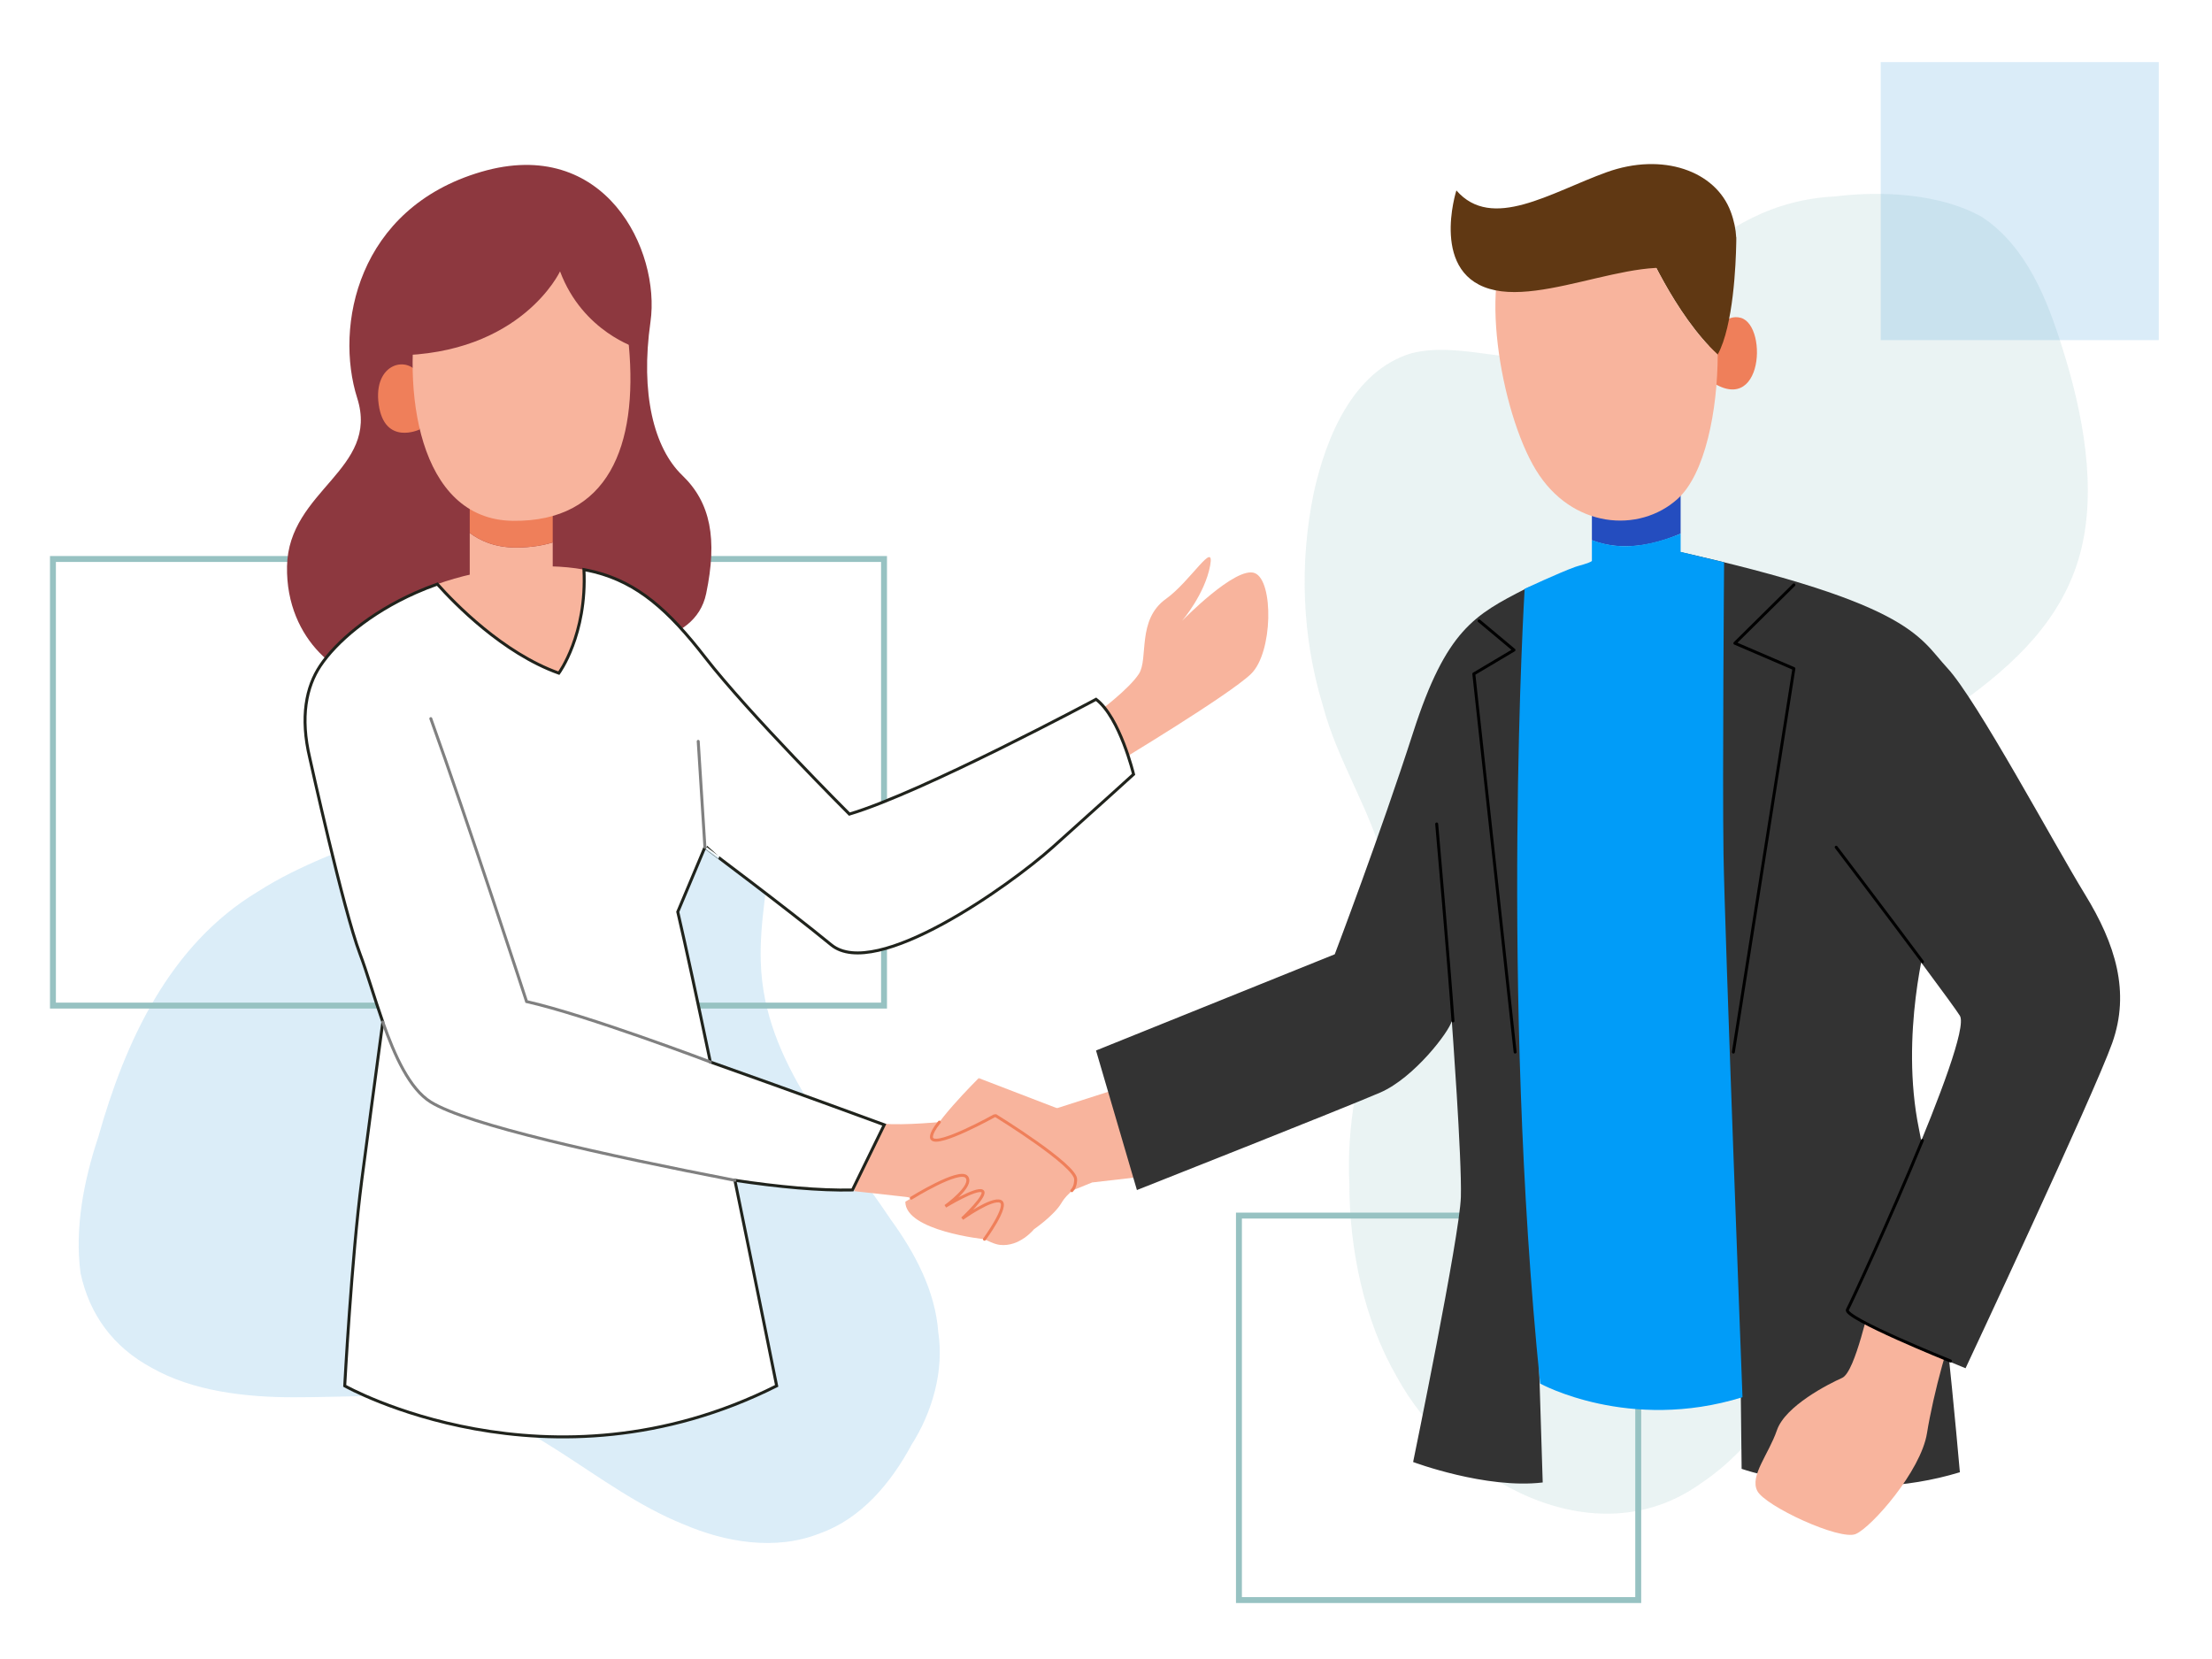 <?xml version="1.0" encoding="utf-8"?>
<!-- Generator: Adobe Illustrator 17.0.0, SVG Export Plug-In . SVG Version: 6.00 Build 0)  -->
<!DOCTYPE svg PUBLIC "-//W3C//DTD SVG 1.1//EN" "http://www.w3.org/Graphics/SVG/1.1/DTD/svg11.dtd">
<svg version="1.1" id="Capa_1" xmlns="http://www.w3.org/2000/svg" xmlns:xlink="http://www.w3.org/1999/xlink" x="0px" y="0px"
	 width="747.899px" height="561.056px" viewBox="0 0 747.899 561.056" enable-background="new 0 0 747.899 561.056"
	 xml:space="preserve">
<g>
	<g opacity="0.2">
		<path fill="#97C2C2" d="M591.236,279.432c11,12,17,27,22,42c10,25,20,53,22,80c0,9-1,18-5,27c-3,8-8,16-13,23c-12,18-24,38-42,50
			c-36,26-84-1-103-36c-11-19-16-43-16-65c-1-20,3-39,9-58c5-17,7-33,3-50c-5-19-16-35-21-54c-7-23-8-48-3-72c4-18,13-41,33-47
			c16-4,33,4,50,1c18-3,29-18,41-29c15-15,32-24,52-25c16-2,36-1,50,7c15,10,22,28,27,44c7,22,12,48,6,70s-22,37-40,50
			c-16,13-33,24-49,37c-6,4-12,9-18,14"/>
	</g>
	<g opacity="0.2">
		<path fill="#49A4DC" d="M187.236,253.432c10-9,22-20,36-23c13-2,24,5,30,15c16,25,3,53,4,80c1,34,26,60,44,87c8,11,15,24,16,38
			c2,13-2,27-9,38c-7,13-17,25-31,30c-15,6-32,3-46-3c-30-12-53-39-86-43c-15-1-31,0-46,0c-16,0-34-2-48-10c-13-7-21-18-24-32
			c-2-15,1-31,6-46c9-32,24-65,54-83c14-9,31-15,47-21c15-6,30-13,43-22c6-4,11-8,17-13"/>
	</g>
	<rect x="635.899" y="21" opacity="0.2" fill="#49A4DC" width="94" height="94"/>
	<rect x="17.899" y="189" fill="none" stroke="#97C2C2" stroke-width="2" stroke-miterlimit="10" width="281" height="151"/>
	<rect x="418.899" y="411" fill="none" stroke="#97C2C2" stroke-width="2" stroke-miterlimit="10" width="135" height="130"/>
	<g>
		<path fill="#F8B49D" d="M371.741,240.409c0,0,9.992-7.43,13.323-12.555c3.331-5.124-0.762-18.29,9.16-25.366
			c8.263-5.893,16.606-20.244,14.934-11.231c-1.798,9.693-9.489,18.661-9.489,18.661s18.191-18.704,24.597-16.142
			c6.405,2.562,6.149,26.903-1.281,34.077c-7.43,7.174-45.351,29.977-45.351,29.977L371.741,240.409z"/>
		<g>
			<polygon fill="#F8B49D" points="368.905,379.123 330.912,364.52 333.43,376.721 344.193,409.936 369.285,399.798 			"/>
			<path fill="#F8B49D" d="M293.99,379.281c9.855,2.718,42.673-2.064,42.673-2.064s27.555,16.98,27.019,21.663
				c-0.537,4.684-2.275,3.659-4.825,7.906c-2.548,4.247-9.264,8.84-9.264,8.84s-4.821,6.05-11.539,5.279
				c-6.722-0.768-24.438-15.384-31.768-16.224c-1.507-0.173-8.032-0.877-17.495-1.943L293.99,379.281z"/>
			<path fill="#F8B49D" d="M330.912,364.52c0,0-17.941,17.821-15.777,20.545c2.164,2.723,21.032-7.777,21.032-7.777L330.912,364.52z
				"/>
			<path fill="#F8B49D" d="M306.1,406.311c0,0,18.356-11.374,20.759-8.348c2.405,3.026-7.219,9.899-7.219,9.899
				s10.422-6.335,12.454-5.174c2.032,1.161-6.741,9.336-6.741,9.336s10-7.166,12.94-5.82c2.939,1.348-5.433,12.792-5.433,12.792
				S306.098,416.213,306.1,406.311z"/>
		</g>
		<polyline fill="#F8B49D" points="356.368,375.018 394.224,362.881 389.612,397.45 369.285,399.798 		"/>
		<path fill="#8D383F" d="M208.787,217.606c0,0,26.134,1.537,29.977-16.91c3.843-18.448,1.537-30.746-8.071-39.97
			c-9.608-9.224-14.22-27.672-10.761-51.884s-15.373-63.03-57.265-50.731s-49.578,52.268-41.892,76.481
			s-23.238,31.098-23.725,56.864c-0.487,25.766,19.754,39.218,29.234,38.065C135.764,228.367,208.787,217.606,208.787,217.606z"/>
		<path fill="#333333" d="M557.922,183.849c0,0-37.318,12.748-42.154,15.231c-17.125,8.794-26.784,13.865-37.93,48.455
			s-26.543,75.112-26.543,75.112l-80.721,32.535l13.83,47.183c0,0,70.713-27.958,82.243-32.954
			c11.53-4.996,23.442-20.752,24.211-24.211c0,0,3.458,46.504,3.074,59.571c-0.384,13.067-16.142,89.548-16.142,89.548
			s24.597,9.224,43.813,6.918l-1.345-43.044c0,0,34.395,14.22,68.215,4.228l0.387,34.205c0,0,36.127,12.683,73.791,1.153
			c0,0-7.302-84.168-13.836-116.067c-6.534-31.899,2.69-64.951,2.69-64.951l-21.522-81.862L557.922,183.849z"/>
		<g>
			<path fill="#F8B49D" d="M174.458,185.13c-7.424,0-12.494-2.552-15.634-4.943v20.508h28.056v-17.29
				C183.736,184.366,179.622,185.13,174.458,185.13z"/>
			<path fill="#EF7F5A" d="M186.88,183.405v-22.68h-28.056v19.462c3.14,2.391,8.21,4.943,15.634,4.943
				C179.622,185.13,183.736,184.366,186.88,183.405z"/>
		</g>
		<path fill="#EF7F5A" d="M141.881,145.209c0,0-11.865,5.65-13.843-8.475c-1.978-14.125,10.17-16.95,13.843-9.605
			C145.553,134.473,141.881,145.209,141.881,145.209z"/>
		<path fill="#F8B49D" d="M169.585,72.715c0,0-22.291-0.769-28.056,28.824c-5.765,29.593-0.384,74.175,31.899,74.559
			c32.283,0.384,42.276-25.366,39.201-59.186C209.555,83.092,197.641,70.409,169.585,72.715z"/>
		<path fill="#8D383F" d="M189.358,91.754c0,0-13.1,28.116-55.853,28.431c0,0-1.266-20.183,6.006-32.737s26.232-25.622,47.242-18.96
			s29.465,31.515,28.696,49.194C215.448,117.681,197.044,112.251,189.358,91.754z"/>
		<g>
			<path fill="#F8B49D" d="M188.948,227.598c0,0,9.579-12.947,8.489-35.007c-7.096-1.312-15.179-1.465-24.888-0.54
				c-8.946,0.852-17.216,2.801-24.683,5.439C153.614,203.932,169.966,220.821,188.948,227.598z"/>
			<path fill="#FFFFFF" stroke="#20231C" stroke-miterlimit="10" d="M281.04,319.452c14.989,12.298,60.339-19.985,74.944-33.052
				c14.604-13.067,27.287-24.597,27.287-24.597s-4.612-19.216-12.683-25.366c0,0-58.802,31.515-83.399,38.817
				c0,0-33.966-33.893-48.809-53.037c-12.332-15.904-22.748-25.13-37.292-28.84c-1.185-0.302-2.407-0.556-3.65-0.786
				c1.09,22.06-8.489,35.007-8.489,35.007c-18.982-6.777-35.334-23.667-41.082-30.108c-2.526,0.893-4.962,1.863-7.299,2.899
				c-15.68,6.948-26.973,16.76-32.292,24.739c-4.702,7.053-6.86,17.262-3.537,31.172h0c0,0,11.299,51.238,16.936,66.099
				c2.375,6.26,4.807,14.792,7.752,23.147c-2.514,18.74-5.414,40.45-7.112,53.462c-3.459,26.519-5.765,69.563-5.765,69.563
				s68.794,38.817,146.044,0c0,0-6.543-32.612-14.122-69.49c14.749,2.214,28.645,3.518,39.744,3.257l10.761-22.035
				c0,0-28.866-10.649-58.806-21.24c-4.302-20.506-8.305-39.131-11.014-50.758l9.183-21.85
				C238.339,286.457,266.051,307.154,281.04,319.452z"/>
		</g>
		<path fill="none" stroke="#808080" stroke-linecap="round" stroke-miterlimit="10" d="M240.17,359.064
			c0,0-41.632-15.813-62.129-20.425c0,0-20.417-62.559-32.381-95.668"/>
		<path fill="none" stroke="#808080" stroke-linecap="round" stroke-miterlimit="10" d="M129.426,345.556
			c4.046,11.476,9.061,22.615,16.234,27.062c12.396,7.687,58.884,17.963,102.811,26.465"/>
		
			<line fill="none" stroke="#808080" stroke-linecap="round" stroke-miterlimit="10" x1="236.074" y1="250.658" x2="238.339" y2="286.457"/>
		<path fill="none" stroke="#000000" stroke-linecap="round" stroke-miterlimit="10" d="M485.758,278.586
			c0,0,4.254,48.429,5.51,66.615"/>
		<polyline fill="none" stroke="#000000" stroke-linecap="round" stroke-linejoin="round" stroke-miterlimit="10" points="
			500.106,209.919 511.892,219.784 498.312,227.855 512.276,355.717 		"/>
		<path fill="none" stroke="#EF7F5A" stroke-linecap="round" stroke-miterlimit="10" d="M336.664,377.217
			c0,0,27.555,16.98,27.019,21.663c0,0,0.096,2.272-1.296,3.705"/>
		<path fill="none" stroke="#EF7F5A" stroke-linecap="round" stroke-miterlimit="10" d="M336.167,377.289
			c0,0-18.867,10.5-21.032,7.777c0,0-1.269-1.028,2.482-5.674"/>
		<path fill="none" stroke="#EF7F5A" stroke-linecap="round" stroke-miterlimit="10" d="M308.115,405.101
			c0,0,16.341-10.165,18.744-7.138c2.405,3.026-7.219,9.899-7.219,9.899s10.422-6.335,12.454-5.174
			c2.032,1.161-6.741,9.336-6.741,9.336s10-7.166,12.94-5.82c2.939,1.348-5.433,12.792-5.433,12.792"/>
		<path fill="#F8B49D" d="M632.827,439.747c-0.769,0.256-5.381,24.084-9.992,26.134c-4.612,2.05-19.216,9.48-22.035,17.679
			c-2.818,8.199-9.224,15.373-6.662,20.497s27.928,16.91,33.308,14.604s22.035-21.266,24.084-34.077s7.892-35.102,11.12-38.689
			C665.879,442.309,632.827,439.747,632.827,439.747z"/>
		<path fill="#333333" d="M600.005,259.69c0,0,58.033,76.39,62.645,83.738c4.612,7.348-36.895,96.896-38.433,99.586
			s40.354,19.601,40.354,19.601s43.429-92.623,49.578-109.917c6.149-17.295,1.153-33.436-9.224-50.347
			c-10.377-16.91-36.521-65.72-46.508-76.481c-9.988-10.761-11.756-22.611-102.201-41.828L600.005,259.69z"/>
		<path fill="none" stroke="#000000" stroke-linecap="round" stroke-miterlimit="10" d="M649.977,385.59
			c-10.859,26.478-24.481,55.711-25.349,57.231c-1.537,2.69,34.842,17.336,34.842,17.336"/>
		<path fill="none" stroke="#000000" stroke-linecap="round" stroke-miterlimit="10" d="M620.836,286.457
			c0,0,16.672,21.91,29.177,38.724"/>
		<polyline fill="none" stroke="#000000" stroke-linecap="round" stroke-linejoin="round" stroke-miterlimit="10" points="
			606.532,197.749 586.579,217.478 606.532,226.061 586.067,355.717 		"/>
		<g>
			<path fill="#244DBF" d="M568.236,180.445v-26.637h-26.842v10.761h-3.158v18.075C543.17,184.645,553.438,186.879,568.236,180.445z
				"/>
			<path fill="#019CF8" d="M582.736,288.719c-0.384-25.748,0.199-98.593,0.199-98.593l-14.699-3.53v-6.151
				c-15.958,6.362-24,4.2-30,2.199v7.027c-1,0.814-4.315,1.533-5.618,2c-5.363,1.922-17.118,7.41-17.118,7.41
				s-8.321,134.986,5.238,268.719c0,0,29.984,16.528,68.417,4.615C589.155,472.415,583.121,314.467,582.736,288.719z"/>
		</g>
		<path fill="#EF7F5A" d="M575.178,126.353c0,0,3.68-21.491,13.368-18.897C598.233,110.05,595.927,144.674,575.178,126.353z"/>
		<g>
			<path fill="#603813" d="M580.776,119.878c0.015-7.76-0.67-15.09-2.011-20.901c-1.966-8.516-5.843-16.559-10.869-22.539
				l-12.447,4.603C555.449,81.042,566.176,106.522,580.776,119.878z"/>
			<path fill="#F8B49D" d="M555.449,81.042l12.447-4.603c-6.77-8.053-15.629-12.358-24.745-8.976c0,0-18.191-2.818-31.003,11.017
				c-12.811,13.836-4.868,60.724,7.174,80.452c12.042,19.729,34.846,21.522,47.913,9.736c9.268-8.359,13.504-29.861,13.541-48.79
				C566.176,106.522,555.449,81.042,555.449,81.042z"/>
		</g>
		<path fill="#603813" d="M587.053,81.542c0.01-0.813,0.009-1.269,0.009-1.269c-0.014-0.023-0.027-0.043-0.041-0.066
			c-0.132-2.62-0.683-5.5-1.852-8.645c-5.119-13.783-23.017-20.158-41.977-13.323c-18.96,6.835-38.731,19.985-50.774,6.149
			c0,0-9.362,29.159,13.185,33.771c21.709,4.44,59.448-18.131,71.83-1.293c1.275,11.657,3.342,23.013,3.342,23.013
			c5.324-9.73,6.139-30.863,6.263-37.534C587.05,82.081,587.052,81.812,587.053,81.542z"/>
	</g>
</g>
</svg>
